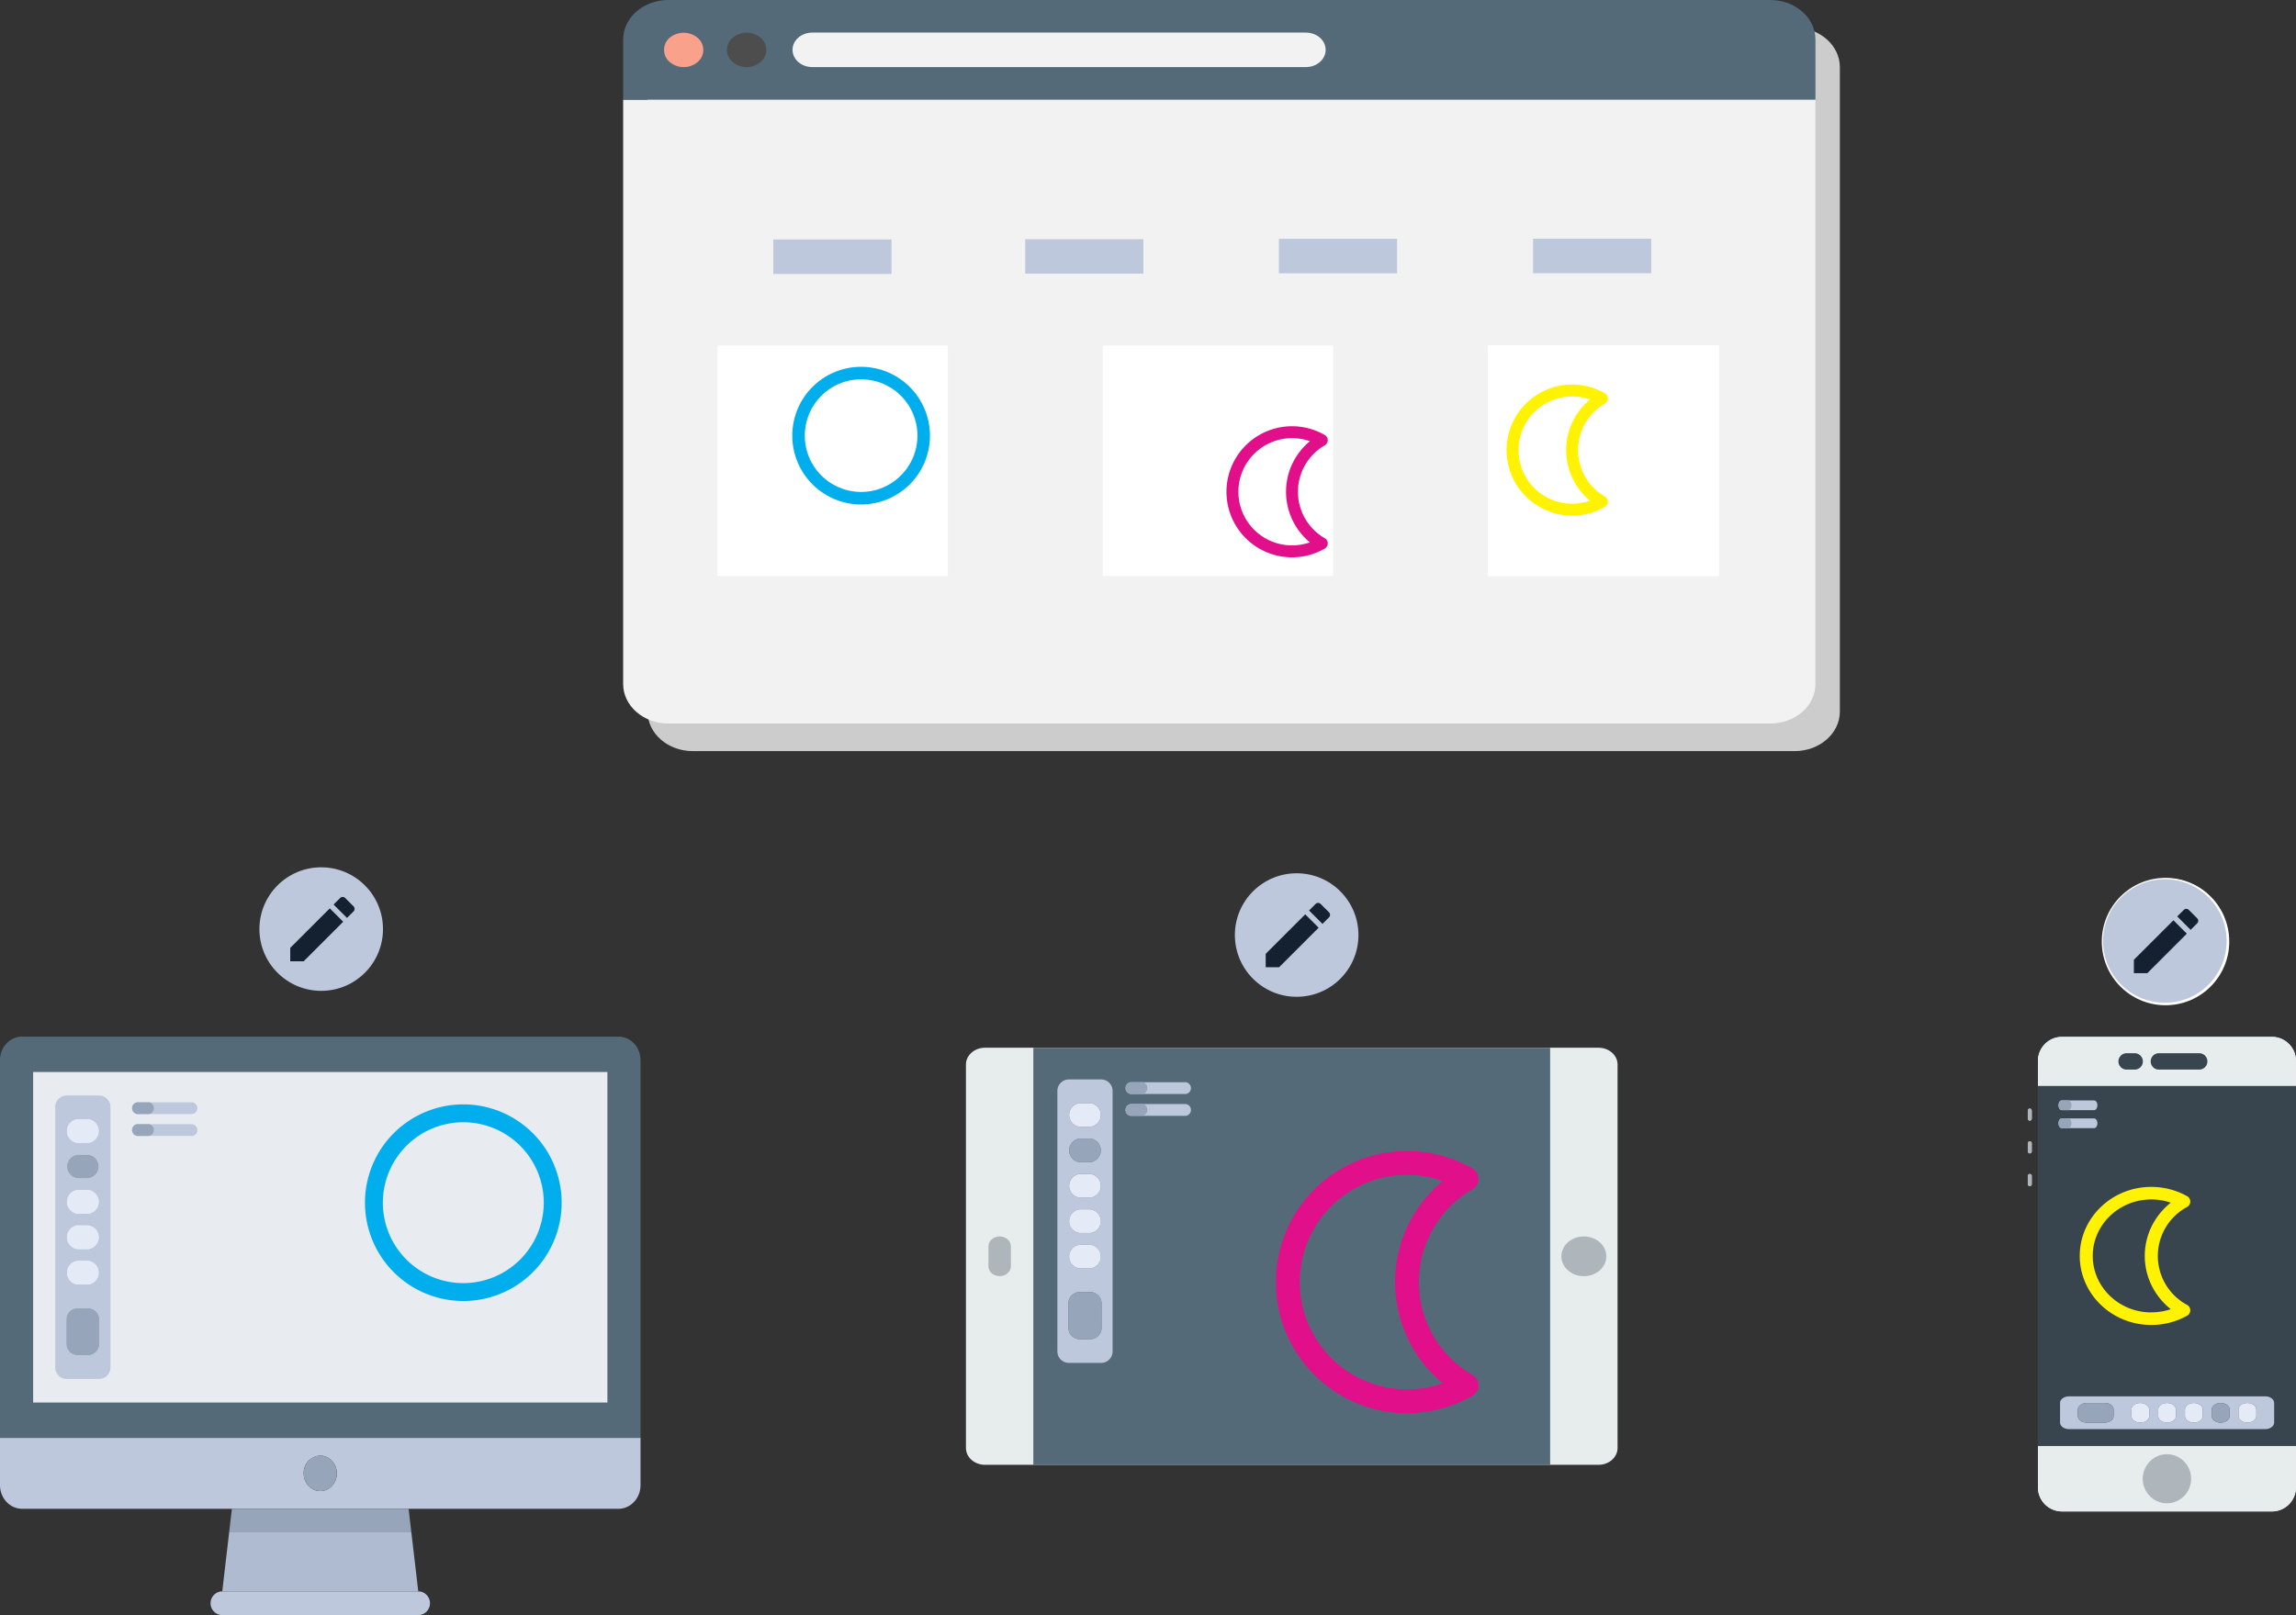 <svg xmlns="http://www.w3.org/2000/svg" viewBox="0 0 1155.7 813.17"><rect x="0" y="0" width="1155.7" height="813.17" fill="#333333" stroke="none"/><defs><style>.cls-1{fill:#e8ebef;}.cls-2{fill:#546a79;}.cls-3{fill:#bec8dc;}.cls-4{fill:#afbbd0;}.cls-5{fill:#96a5b9;}.cls-6{fill:#e4eaf6;}.cls-7{fill:#00aeee;}.cls-8{fill:#132131;}.cls-9{fill:#e7eced;}.cls-10{fill:#afb6bb;}.cls-11{fill:#e10f89;}.cls-12{fill:#38454f;}.cls-13,.cls-14{fill:none;stroke-miterlimit:10;}.cls-13{stroke:#afb6bb;stroke-linecap:round;stroke-width:2px;}.cls-14{stroke:#132131;stroke-width:1.8px;}.cls-15{fill:#fff;}.cls-16{fill:#fff203;}.cls-17{fill:#ccc;}.cls-18{fill:#f2f2f2;}.cls-19{fill:#4d4d4d;}.cls-20{fill:#f9a18a;}</style></defs><g id="student1"><rect class="cls-1" x="8.41" y="529.93" width="305" height="186"/><path class="cls-2" d="M381.19,545.93H81c-6.14,0-11.12,5.32-11.12,11.88V748H392.31V557.81C392.31,551.25,387.34,545.93,381.19,545.93Zm-5.55,184.25H86.58V563.76H375.64Z" transform="translate(-69.9 -24)"/><path class="cls-3" d="M69.9,771.78c0,6.57,5,11.89,11.12,11.89H381.19c6.14,0,11.12-5.32,11.12-11.89V748H69.9Zm161.21-14.85c4.6,0,8.34,4,8.34,8.91s-3.74,8.92-8.34,8.92-8.34-4-8.34-8.92A8.64,8.64,0,0,1,231.11,756.93Z" transform="translate(-69.9 -24)"/><polygon class="cls-4" points="111.87 801.28 210.54 801.28 207.06 771.56 115.34 771.56 111.87 801.28"/><path class="cls-3" d="M181.08,825.28a6,6,0,0,0,0,11.89H281.14a6,6,0,0,0,0-11.89H181.08Z" transform="translate(-69.9 -24)"/><polygon class="cls-5" points="115.34 771.56 207.06 771.56 205.67 759.67 116.73 759.67 115.34 771.56"/><ellipse class="cls-5" cx="161.2" cy="741.84" rx="8.34" ry="8.92"/><path class="cls-3" d="M103.26,718.29h16.67a5.76,5.76,0,0,0,5.56-5.94V581.59a5.77,5.77,0,0,0-5.56-6H103.26a5.77,5.77,0,0,0-5.56,6V712.35A5.76,5.76,0,0,0,103.26,718.29Zm5.56-130.76h5.56a6,6,0,0,1,0,11.89h-5.56a6,6,0,0,1,0-11.89Zm0,17.83h5.56a6,6,0,0,1,0,11.89h-5.56a6,6,0,0,1,0-11.89Zm0,17.83h5.56a6,6,0,0,1,0,11.89h-5.56a6,6,0,0,1,0-11.89Zm0,17.83h5.56a6,6,0,0,1,0,11.89h-5.56a6,6,0,0,1,0-11.89Zm0,17.84h5.56a6,6,0,0,1,0,11.88h-5.56a6,6,0,0,1,0-11.88Zm-5.56,29.71a5.76,5.76,0,0,1,5.56-5.94h5.56a5.75,5.75,0,0,1,5.55,5.94v11.89a5.75,5.75,0,0,1-5.55,5.94h-5.56a5.76,5.76,0,0,1-5.56-5.94Z" transform="translate(-69.9 -24)"/><path class="cls-6" d="M108.82,599.42h5.56a6,6,0,0,0,0-11.89h-5.56a6,6,0,0,0,0,11.89Z" transform="translate(-69.9 -24)"/><path class="cls-5" d="M108.82,617.25h5.56a6,6,0,0,0,0-11.89h-5.56a6,6,0,0,0,0,11.89Z" transform="translate(-69.9 -24)"/><path class="cls-6" d="M108.82,635.08h5.56a6,6,0,0,0,0-11.89h-5.56a6,6,0,0,0,0,11.89Z" transform="translate(-69.9 -24)"/><path class="cls-6" d="M108.82,652.91h5.56a6,6,0,0,0,0-11.89h-5.56a6,6,0,0,0,0,11.89Z" transform="translate(-69.9 -24)"/><path class="cls-6" d="M108.82,670.74h5.56a6,6,0,0,0,0-11.89h-5.56a6,6,0,0,0,0,11.89Z" transform="translate(-69.9 -24)"/><path class="cls-5" d="M108.82,706.4h5.56a5.76,5.76,0,0,0,5.55-5.94V688.57a5.76,5.76,0,0,0-5.55-5.94h-5.56a5.76,5.76,0,0,0-5.56,5.94v11.89A5.76,5.76,0,0,0,108.82,706.4Z" transform="translate(-69.9 -24)"/><path class="cls-3" d="M166.66,579H138.87a3,3,0,0,0,0,5.94h27.79a3,3,0,0,0,0-5.94Z" transform="translate(-69.9 -24)"/><path class="cls-3" d="M166.66,590H138.87a3,3,0,0,0,0,5.94h27.79a3,3,0,0,0,0-5.94Z" transform="translate(-69.9 -24)"/><path class="cls-5" d="M147.33,582a2.88,2.88,0,0,0-2.78-3H139a3,3,0,0,0,0,5.94h5.56A2.88,2.88,0,0,0,147.33,582Z" transform="translate(-69.9 -24)"/><path class="cls-5" d="M147.33,593a2.88,2.88,0,0,0-2.78-3H139a3,3,0,0,0,0,5.94h5.56A2.88,2.88,0,0,0,147.33,593Z" transform="translate(-69.9 -24)"/></g><g id="student1drawing"><path class="cls-7" d="M303.11,580.05a49.5,49.5,0,1,0,49.5,49.5A49.55,49.55,0,0,0,303.11,580.05Zm0,90a40.5,40.5,0,1,1,40.5-40.5A40.55,40.55,0,0,1,303.11,670.05Z" transform="translate(-69.9 -24)"/></g><g id="student1icon"><g id="b80_food" data-name="b80 food"><circle class="cls-3" cx="161.68" cy="467.79" r="31.1"/></g><path class="cls-8" d="M216,501.25V508h6.75l19.89-19.9-6.74-6.74Zm31.86-18.36a1.8,1.8,0,0,0,0-2.54l-4.21-4.21a1.8,1.8,0,0,0-2.54,0l-3.29,3.29,6.75,6.75Z" transform="translate(-69.9 -24)"/></g><g id="student2"><path class="cls-9" d="M874.53,761.53H565.68c-5.28,0-9.57-3.79-9.57-8.47V560c0-4.68,4.29-8.47,9.57-8.47H874.54c5.28,0,9.57,3.79,9.57,8.47v193C884.11,757.74,879.82,761.53,874.53,761.53Z" transform="translate(-69.9 -24)"/><path class="cls-10" d="M573.07,666.54c-3.12,0-5.65-2.24-5.65-5v-10c0-2.76,2.53-5,5.65-5s5.66,2.24,5.66,5v10C578.73,664.3,576.2,666.54,573.07,666.54Z" transform="translate(-69.9 -24)"/><ellipse class="cls-10" cx="797.24" cy="632.55" rx="11.31" ry="10"/><rect class="cls-2" x="520.13" y="527.56" width="260.14" height="209.96"/><path class="cls-3" d="M607.69,710.2h16.68a5.76,5.76,0,0,0,5.56-5.94V573.5a5.77,5.77,0,0,0-5.56-6H607.69a5.76,5.76,0,0,0-5.55,6V704.26A5.75,5.75,0,0,0,607.69,710.2Zm5.56-130.76h5.56a6,6,0,0,1,0,11.89h-5.56a6,6,0,0,1,0-11.89Zm0,17.83h5.56a6,6,0,0,1,0,11.89h-5.56a6,6,0,0,1,0-11.89Zm0,17.83h5.56a6,6,0,0,1,0,11.89h-5.56a6,6,0,0,1,0-11.89Zm0,17.84h5.56a6,6,0,0,1,0,11.88h-5.56a6,6,0,0,1,0-11.88Zm0,17.83h5.56a6,6,0,0,1,0,11.88h-5.56a6,6,0,0,1,0-11.88Zm-5.56,29.71a5.76,5.76,0,0,1,5.56-5.94h5.56a5.76,5.76,0,0,1,5.56,5.94v11.89a5.76,5.76,0,0,1-5.56,5.94h-5.56a5.76,5.76,0,0,1-5.56-5.94Z" transform="translate(-69.9 -24)"/><path class="cls-6" d="M613.25,591.33h5.56a6,6,0,0,0,0-11.89h-5.56a6,6,0,0,0,0,11.89Z" transform="translate(-69.9 -24)"/><path class="cls-5" d="M613.25,609.16h5.56a6,6,0,0,0,0-11.89h-5.56a6,6,0,0,0,0,11.89Z" transform="translate(-69.9 -24)"/><path class="cls-6" d="M613.25,627h5.56a6,6,0,0,0,0-11.89h-5.56a6,6,0,0,0,0,11.89Z" transform="translate(-69.9 -24)"/><path class="cls-6" d="M613.25,644.82h5.56a6,6,0,0,0,0-11.89h-5.56a6,6,0,0,0,0,11.89Z" transform="translate(-69.9 -24)"/><path class="cls-6" d="M613.25,662.65h5.56a6,6,0,0,0,0-11.89h-5.56a6,6,0,0,0,0,11.89Z" transform="translate(-69.9 -24)"/><path class="cls-5" d="M613.25,698.31h5.56a5.76,5.76,0,0,0,5.56-5.94V680.48a5.76,5.76,0,0,0-5.56-5.94h-5.56a5.76,5.76,0,0,0-5.56,5.94v11.89A5.76,5.76,0,0,0,613.25,698.31Z" transform="translate(-69.9 -24)"/><path class="cls-3" d="M666.77,568.89H639a3,3,0,0,0,0,5.94h27.79a3,3,0,0,0,0-5.94Z" transform="translate(-69.9 -24)"/><path class="cls-3" d="M666.77,579.89H639a3,3,0,0,0,0,5.94h27.79a3,3,0,0,0,0-5.94Z" transform="translate(-69.9 -24)"/><path class="cls-5" d="M647.43,571.86a2.88,2.88,0,0,0-2.78-3h-5.56a3,3,0,0,0,0,5.94h5.56A2.88,2.88,0,0,0,647.43,571.86Z" transform="translate(-69.9 -24)"/><path class="cls-5" d="M647.43,582.86a2.88,2.88,0,0,0-2.78-3h-5.56a3,3,0,0,0,0,5.94h5.56A2.88,2.88,0,0,0,647.43,582.86Z" transform="translate(-69.9 -24)"/></g><g id="student2drawing"><path class="cls-11" d="M811.11,716.32a54,54,0,0,1,0-93.55,6,6,0,0,0,0-10.39,66,66,0,1,0,0,114.33,6,6,0,0,0,0-10.39Zm-33,7.23a54,54,0,1,1,18-104.92,66,66,0,0,0,0,101.83A54.15,54.15,0,0,1,778.11,723.55Z" transform="translate(-69.9 -24)"/></g><g id="student2icon"><g id="b80_food-2" data-name="b80 food"><circle class="cls-3" cx="652.68" cy="470.79" r="31.1"/></g><path class="cls-8" d="M707,504.25V511h6.75l19.89-19.9-6.74-6.74Zm31.86-18.36a1.8,1.8,0,0,0,0-2.54l-4.21-4.21a1.8,1.8,0,0,0-2.54,0l-3.29,3.29,6.75,6.75Z" transform="translate(-69.9 -24)"/></g><g id="student3"><path class="cls-9" d="M1213.58,785H1107.7a12.12,12.12,0,0,1-12-12.21V558.27a12.12,12.12,0,0,1,12-12.21h105.89a12.12,12.12,0,0,1,12,12.21V772.83A12.12,12.12,0,0,1,1213.58,785Z" transform="translate(-69.9 -24)"/><rect class="cls-12" x="1025.76" y="546.78" width="129.94" height="181.28"/><path class="cls-12" d="M1176.88,562.54h-20.3a4.12,4.12,0,0,1,0-8.24h20.3a4.12,4.12,0,0,1,0,8.24Z" transform="translate(-69.9 -24)"/><path class="cls-12" d="M1144.4,562.54h-4.06a4.12,4.12,0,0,1,0-8.24h4.06a4.12,4.12,0,0,1,0,8.24Z" transform="translate(-69.9 -24)"/><ellipse class="cls-10" cx="1090.73" cy="744.55" rx="12.18" ry="12.36"/><line class="cls-13" x1="1021.7" y1="559.14" x2="1021.7" y2="563.26"/><line class="cls-13" x1="1021.7" y1="575.62" x2="1021.7" y2="579.74"/><line class="cls-13" x1="1021.7" y1="592.1" x2="1021.7" y2="596.23"/><path class="cls-3" d="M1106.84,730.36v9.9c0,1.82,2,3.3,4.49,3.3h98.79c2.48,0,4.49-1.48,4.49-3.3v-9.9c0-1.82-2-3.3-4.49-3.3h-98.79C1108.85,727.06,1106.84,728.54,1106.84,730.36Zm98.79,3.3V737c0,1.82-2,3.3-4.49,3.3s-4.49-1.48-4.49-3.3v-3.3c0-1.82,2-3.3,4.49-3.3S1205.63,731.84,1205.63,733.66Zm-13.47,0V737c0,1.82-2,3.3-4.49,3.3s-4.49-1.48-4.49-3.3v-3.3c0-1.82,2-3.3,4.49-3.3S1192.16,731.84,1192.16,733.66Zm-13.47,0V737c0,1.82-2,3.3-4.5,3.3s-4.49-1.48-4.49-3.3v-3.3c0-1.82,2-3.3,4.49-3.3S1178.69,731.84,1178.69,733.66Zm-13.48,0V737c0,1.82-2,3.3-4.49,3.3s-4.49-1.48-4.49-3.3v-3.3c0-1.82,2-3.3,4.49-3.3S1165.21,731.84,1165.21,733.66Zm-13.47,0V737c0,1.82-2,3.3-4.49,3.3s-4.49-1.48-4.49-3.3v-3.3c0-1.82,2-3.3,4.49-3.3S1151.74,731.84,1151.74,733.66Zm-22.45-3.3c2.48,0,4.49,1.48,4.49,3.3V737c0,1.82-2,3.3-4.49,3.3h-9c-2.48,0-4.49-1.48-4.49-3.3v-3.3c0-1.82,2-3.3,4.49-3.3Z" transform="translate(-69.9 -24)"/><path class="cls-6" d="M1196.65,733.66V737c0,1.82,2,3.3,4.49,3.3s4.49-1.48,4.49-3.3v-3.3c0-1.82-2-3.3-4.49-3.3S1196.65,731.84,1196.65,733.66Z" transform="translate(-69.9 -24)"/><path class="cls-5" d="M1183.18,733.66V737c0,1.82,2,3.3,4.49,3.3s4.49-1.48,4.49-3.3v-3.3c0-1.82-2-3.3-4.49-3.3S1183.18,731.84,1183.18,733.66Z" transform="translate(-69.9 -24)"/><path class="cls-6" d="M1169.7,733.66V737c0,1.82,2,3.3,4.5,3.3s4.49-1.48,4.49-3.3v-3.3c0-1.82-2-3.3-4.49-3.3S1169.7,731.84,1169.7,733.66Z" transform="translate(-69.9 -24)"/><path class="cls-6" d="M1156.23,733.66V737c0,1.82,2,3.3,4.49,3.3s4.49-1.48,4.49-3.3v-3.3c0-1.82-2-3.3-4.49-3.3S1156.23,731.84,1156.23,733.66Z" transform="translate(-69.9 -24)"/><path class="cls-6" d="M1142.76,733.66V737c0,1.82,2,3.3,4.49,3.3s4.49-1.48,4.49-3.3v-3.3c0-1.82-2-3.3-4.49-3.3S1142.76,731.84,1142.76,733.66Z" transform="translate(-69.9 -24)"/><path class="cls-5" d="M1115.82,733.66V737c0,1.82,2,3.3,4.49,3.3h9c2.48,0,4.49-1.48,4.49-3.3v-3.3c0-1.82-2-3.3-4.49-3.3h-9C1117.83,730.36,1115.82,731.84,1115.82,733.66Z" transform="translate(-69.9 -24)"/><path class="cls-3" d="M1124,578.06h-16.34c-.9,0-1.64,1.1-1.64,2.45s.74,2.45,1.64,2.45H1124c.91,0,1.64-1.1,1.64-2.45S1124.88,578.06,1124,578.06Z" transform="translate(-69.9 -24)"/><path class="cls-3" d="M1124,587.12h-16.34c-.9,0-1.64,1.1-1.64,2.45s.74,2.44,1.64,2.44H1124c.91,0,1.64-1.09,1.64-2.44S1124.88,587.12,1124,587.12Z" transform="translate(-69.9 -24)"/><path class="cls-5" d="M1112.6,580.51c0-1.35-.73-2.45-1.63-2.45h-3.27c-.9,0-1.64,1.1-1.64,2.45s.74,2.45,1.64,2.45H1111C1111.87,583,1112.6,581.86,1112.6,580.51Z" transform="translate(-69.9 -24)"/><path class="cls-5" d="M1112.6,589.57c0-1.35-.73-2.45-1.63-2.45h-3.27c-.9,0-1.64,1.1-1.64,2.45s.74,2.44,1.64,2.44H1111C1111.87,592,1112.6,590.92,1112.6,589.57Z" transform="translate(-69.9 -24)"/></g><g id="student3peek"><g id="b80_food-3" data-name="b80 food"><circle class="cls-3" cx="1090.63" cy="473.44" r="31.1"/></g><path class="cls-8" d="M1169.05,490.21c1.35.11,2.34.63,2.34,2.07s-1,1.66-2.34,1.68v-3.75Z" transform="translate(-69.9 -24)"/><path class="cls-8" d="M1169.05,490.21V494h0a5.93,5.93,0,0,1-.49-2.43C1168.58,490.52,1168.87,490.66,1169.05,490.21Z" transform="translate(-69.9 -24)"/><path class="cls-8" d="M1149.88,517.23v-39h10.62v30.33c-1.3.05-3.44.29-3.44,1.42,0,.4.38.72.88.92-.5.2-.88.5-.88.95s.47.78,1.06,1c-.59.22-1.06.51-1.06,1s.4.74.94,1c-.54.22-.94.49-.94,1,0,1,2,1.28,3.44,1.37" transform="translate(-69.9 -24)"/><path class="cls-14" d="M1160.5,478.28c9.29-.45,16.7,7.31,16.18,15.66-.47,7.72-7.63,14.24-16.18,13.77v.9" transform="translate(-69.9 -24)"/><path class="cls-14" d="M1149.88,517.23v-39h10.62" transform="translate(-69.9 -24)"/><path class="cls-14" d="M1160.5,517.23c.43,0,.79,0,1.08,0,1.19,0,2.07-.09,2.07-1.37a1.13,1.13,0,0,0-.38-.9,1.23,1.23,0,0,0,.38-1,1.09,1.09,0,0,0-.43-.94,1.25,1.25,0,0,0,.43-1.08,1.09,1.09,0,0,0-.36-.88,1.26,1.26,0,0,0,.36-1c0-1.28-1.48-1.44-2.68-1.44h-.47c-1.3,0-3.44.29-3.44,1.42,0,.4.38.72.88.92-.5.2-.88.49-.88.94s.47.81,1.06,1c-.59.23-1.06.52-1.06,1s.4.74.94.94c-.54.23-.94.5-.94,1,0,1,2,1.31,3.44,1.4" transform="translate(-69.9 -24)"/><polyline class="cls-14" points="1090.6 483.71 1090.6 478.42 1090.6 454.28"/><path class="cls-14" d="M1169.05,490.21c1.35.11,2.34.63,2.34,2.07s-1,1.66-2.34,1.68h-.67c-1.67,0-3,0-3-1.71s1.35-2.09,3-2.09C1168.62,490.18,1168.85,490.18,1169.05,490.21Z" transform="translate(-69.9 -24)"/><path class="cls-14" d="M1169.05,490.21c-.2.45-.49.31-.49,1.35a5.54,5.54,0,0,0,.49,2.43h0" transform="translate(-69.9 -24)"/><line class="cls-14" x1="1099.15" y1="469.96" x2="1099.15" y2="469.96"/><path class="cls-14" d="M1160.5,502.42a12.63,12.63,0,0,0,8.28-3.73" transform="translate(-69.9 -24)"/></g><g id="whitecircle"><g id="b80_food-4" data-name="b80 food"><ellipse class="cls-15" cx="1090.02" cy="474.07" rx="32.08" ry="32.07"/></g></g><g id="student3pencil"><g id="b80_food-5" data-name="b80 food"><circle class="cls-3" cx="1089.68" cy="473.79" r="31.1"/></g><path class="cls-8" d="M1144,507.25V514h6.75l19.89-19.9-6.74-6.74Zm31.86-18.36a1.8,1.8,0,0,0,0-2.54l-4.21-4.21a1.8,1.8,0,0,0-2.54,0l-3.29,3.29,6.75,6.75Z" transform="translate(-69.9 -24)"/></g><g id="student3peekdrawing"><path class="cls-11" d="M1209.75,704a28,28,0,0,1,0-49.28,3.1,3.1,0,0,0,0-5.47,37,37,0,0,0-18-4.65c-19.85,0-36,15.59-36,34.76s16.15,34.76,36,34.76a37,37,0,0,0,18-4.65,3.1,3.1,0,0,0,0-5.47Zm-18,3.8c-16.24,0-29.46-12.76-29.46-28.44s13.22-28.44,29.46-28.44a30.45,30.45,0,0,1,9.82,1.62,35.46,35.46,0,0,0-8.13,9.19,33.81,33.81,0,0,0,0,35.26,35.46,35.46,0,0,0,8.13,9.19A30.45,30.45,0,0,1,1191.75,707.76Z" transform="translate(-69.9 -24)"/></g><g id="student3_copy" data-name="student3 copy"><path class="cls-9" d="M1213.58,785H1107.7a12.12,12.12,0,0,1-12-12.21V558.27a12.12,12.12,0,0,1,12-12.21h105.89a12.12,12.12,0,0,1,12,12.21V772.83A12.12,12.12,0,0,1,1213.58,785Z" transform="translate(-69.9 -24)"/><rect class="cls-12" x="1025.76" y="546.78" width="129.94" height="181.28"/><path class="cls-12" d="M1176.88,562.54h-20.3a4.12,4.12,0,0,1,0-8.24h20.3a4.12,4.12,0,0,1,0,8.24Z" transform="translate(-69.9 -24)"/><path class="cls-12" d="M1144.4,562.54h-4.06a4.12,4.12,0,0,1,0-8.24h4.06a4.12,4.12,0,0,1,0,8.24Z" transform="translate(-69.9 -24)"/><ellipse class="cls-10" cx="1090.73" cy="744.55" rx="12.18" ry="12.36"/><line class="cls-13" x1="1021.7" y1="559.14" x2="1021.7" y2="563.26"/><line class="cls-13" x1="1021.7" y1="575.62" x2="1021.7" y2="579.74"/><line class="cls-13" x1="1021.7" y1="592.1" x2="1021.7" y2="596.23"/><path class="cls-3" d="M1106.84,730.36v9.9c0,1.82,2,3.3,4.49,3.3h98.79c2.48,0,4.49-1.48,4.49-3.3v-9.9c0-1.82-2-3.3-4.49-3.3h-98.79C1108.85,727.06,1106.84,728.54,1106.84,730.36Zm98.79,3.3V737c0,1.82-2,3.3-4.49,3.3s-4.49-1.48-4.49-3.3v-3.3c0-1.82,2-3.3,4.49-3.3S1205.63,731.84,1205.63,733.66Zm-13.47,0V737c0,1.82-2,3.3-4.49,3.3s-4.49-1.48-4.49-3.3v-3.3c0-1.82,2-3.3,4.49-3.3S1192.16,731.84,1192.16,733.66Zm-13.47,0V737c0,1.82-2,3.3-4.5,3.3s-4.49-1.48-4.49-3.3v-3.3c0-1.82,2-3.3,4.49-3.3S1178.69,731.84,1178.69,733.66Zm-13.48,0V737c0,1.82-2,3.3-4.49,3.3s-4.49-1.48-4.49-3.3v-3.3c0-1.82,2-3.3,4.49-3.3S1165.21,731.84,1165.21,733.66Zm-13.47,0V737c0,1.82-2,3.3-4.49,3.3s-4.49-1.48-4.49-3.3v-3.3c0-1.82,2-3.3,4.49-3.3S1151.74,731.84,1151.74,733.66Zm-22.45-3.3c2.48,0,4.49,1.48,4.49,3.3V737c0,1.82-2,3.3-4.49,3.3h-9c-2.48,0-4.49-1.48-4.49-3.3v-3.3c0-1.82,2-3.3,4.49-3.3Z" transform="translate(-69.9 -24)"/><path class="cls-6" d="M1196.65,733.66V737c0,1.82,2,3.3,4.49,3.3s4.49-1.48,4.49-3.3v-3.3c0-1.82-2-3.3-4.49-3.3S1196.65,731.84,1196.65,733.66Z" transform="translate(-69.9 -24)"/><path class="cls-5" d="M1183.18,733.66V737c0,1.82,2,3.3,4.49,3.3s4.49-1.48,4.49-3.3v-3.3c0-1.82-2-3.3-4.49-3.3S1183.18,731.84,1183.18,733.66Z" transform="translate(-69.9 -24)"/><path class="cls-6" d="M1169.7,733.66V737c0,1.82,2,3.3,4.5,3.3s4.49-1.48,4.49-3.3v-3.3c0-1.82-2-3.3-4.49-3.3S1169.7,731.84,1169.7,733.66Z" transform="translate(-69.9 -24)"/><path class="cls-6" d="M1156.23,733.66V737c0,1.82,2,3.3,4.49,3.3s4.49-1.48,4.49-3.3v-3.3c0-1.82-2-3.3-4.49-3.3S1156.23,731.84,1156.23,733.66Z" transform="translate(-69.9 -24)"/><path class="cls-6" d="M1142.76,733.66V737c0,1.82,2,3.3,4.49,3.3s4.49-1.48,4.49-3.3v-3.3c0-1.82-2-3.3-4.49-3.3S1142.76,731.84,1142.76,733.66Z" transform="translate(-69.9 -24)"/><path class="cls-5" d="M1115.82,733.66V737c0,1.82,2,3.3,4.49,3.3h9c2.48,0,4.49-1.48,4.49-3.3v-3.3c0-1.82-2-3.3-4.49-3.3h-9C1117.83,730.36,1115.82,731.84,1115.82,733.66Z" transform="translate(-69.9 -24)"/><path class="cls-3" d="M1124,578.06h-16.34c-.9,0-1.64,1.1-1.64,2.45s.74,2.45,1.64,2.45H1124c.91,0,1.64-1.1,1.64-2.45S1124.88,578.06,1124,578.06Z" transform="translate(-69.9 -24)"/><path class="cls-3" d="M1124,587.12h-16.34c-.9,0-1.64,1.1-1.64,2.45s.74,2.44,1.64,2.44H1124c.91,0,1.64-1.09,1.64-2.44S1124.88,587.12,1124,587.12Z" transform="translate(-69.9 -24)"/><path class="cls-5" d="M1112.6,580.51c0-1.35-.73-2.45-1.63-2.45h-3.27c-.9,0-1.64,1.1-1.64,2.45s.74,2.45,1.64,2.45H1111C1111.87,583,1112.6,581.86,1112.6,580.51Z" transform="translate(-69.9 -24)"/><path class="cls-5" d="M1112.6,589.57c0-1.35-.73-2.45-1.63-2.45h-3.27c-.9,0-1.64,1.1-1.64,2.45s.74,2.44,1.64,2.44H1111C1111.87,592,1112.6,590.92,1112.6,589.57Z" transform="translate(-69.9 -24)"/></g><g id="student3pencildrawing"><path class="cls-16" d="M1170.75,681a28,28,0,0,1,0-49.28,3.1,3.1,0,0,0,0-5.47,37,37,0,0,0-18-4.65c-19.85,0-36,15.59-36,34.76s16.15,34.76,36,34.76a37,37,0,0,0,18-4.65,3.1,3.1,0,0,0,0-5.47Zm-18,3.8c-16.24,0-29.46-12.76-29.46-28.44s13.22-28.44,29.46-28.44a30.45,30.45,0,0,1,9.82,1.62,35.46,35.46,0,0,0-8.13,9.19,33.81,33.81,0,0,0,0,35.26,35.46,35.46,0,0,0,8.13,9.19A30.45,30.45,0,0,1,1152.75,684.76Z" transform="translate(-69.9 -24)"/></g><g id="instructor"><path class="cls-17" d="M973.26,37.89H418.6c-12.56,0-22.74,8.91-22.74,19.91V382.27c0,11,10.18,19.91,22.74,19.91H973.26c12.56,0,22.74-8.91,22.74-19.91V57.8C996,46.8,985.82,37.89,973.26,37.89Z" transform="translate(-69.9 -24)"/><path class="cls-18" d="M983.71,74.18v294.2c0,11-10.18,19.91-22.74,19.91H406.31c-12.56,0-22.74-8.92-22.74-19.91V74.18Z" transform="translate(-69.9 -24)"/><path class="cls-2" d="M983.71,43.91V74.18H383.57V43.91c0-11,10.18-19.91,22.74-19.91H961C973.53,24,983.71,32.91,983.71,43.91Z" transform="translate(-69.9 -24)"/><path class="cls-18" d="M727.26,57.77H478.74c-5.47,0-9.91-3.88-9.91-8.68s4.44-8.68,9.91-8.68H727.26c5.47,0,9.91,3.89,9.91,8.68S732.73,57.77,727.26,57.77Z" transform="translate(-69.9 -24)"/><path class="cls-19" d="M445.7,57.77a10.79,10.79,0,0,1-7-2.54,7.95,7.95,0,0,1,0-12.28,11,11,0,0,1,14,0,7.93,7.93,0,0,1,0,12.28A10.78,10.78,0,0,1,445.7,57.77Z" transform="translate(-69.9 -24)"/><path class="cls-20" d="M414,57.77a10.81,10.81,0,0,1-7-2.54A8,8,0,0,1,407,43a11,11,0,0,1,14,0,7.93,7.93,0,0,1,0,12.28A10.78,10.78,0,0,1,414,57.77Z" transform="translate(-69.9 -24)"/><rect class="cls-3" x="389.27" y="120.57" width="59.48" height="17.36"/><rect class="cls-3" x="643.74" y="120.23" width="59.48" height="17.36"/><rect class="cls-3" x="516.04" y="120.42" width="59.48" height="17.36"/><rect class="cls-3" x="771.67" y="120.2" width="59.48" height="17.36"/></g><g id="instructor1paper"><rect class="cls-15" x="361.1" y="174" width="116" height="116"/></g><g id="instructor2paper"><rect class="cls-15" x="555.1" y="174" width="116" height="116"/></g><g id="instructor3paper"><rect class="cls-15" x="749.1" y="174" width="116" height="116"/><rect class="cls-15" x="749.1" y="174" width="116" height="116"/></g><g id="instructor1"><path class="cls-7" d="M503.35,208.69A34.65,34.65,0,1,0,538,243.34,34.68,34.68,0,0,0,503.35,208.69Zm0,63a28.35,28.35,0,1,1,28.35-28.35A28.38,28.38,0,0,1,503.35,271.69Z" transform="translate(-69.9 -24)"/></g><g id="instructor2"><path class="cls-11" d="M736.74,295a27,27,0,0,1,0-46.78,3,3,0,0,0,0-5.19,33,33,0,1,0,0,57.16,3,3,0,0,0,0-5.19Zm-16.5,3.61a27,27,0,1,1,9-52.46,33.33,33.33,0,0,0-7.45,8.72,33,33,0,0,0,7.45,42.2A27.15,27.15,0,0,1,720.24,298.6Z" transform="translate(-69.9 -24)"/></g><g id="instructor3peek"><path class="cls-11" d="M930.74,295a27,27,0,0,1,0-46.78,3,3,0,0,0,0-5.19,33,33,0,1,0,0,57.16,3,3,0,0,0,0-5.19Zm-16.5,3.61a27,27,0,1,1,9-52.46,33.33,33.33,0,0,0-7.45,8.72,33,33,0,0,0,7.45,42.2A27.15,27.15,0,0,1,914.24,298.6Z" transform="translate(-69.9 -24)"/></g><g id="instructor3paper2"><rect class="cls-15" x="749.1" y="174" width="116" height="116"/></g><g id="instructor3pencil"><path class="cls-16" d="M877.74,274a27,27,0,0,1,0-46.78,3,3,0,0,0,0-5.19,33,33,0,1,0,0,57.16,3,3,0,0,0,0-5.19Zm-16.5,3.61a27,27,0,1,1,9-52.46,33.33,33.33,0,0,0-7.45,8.72,33,33,0,0,0,7.45,42.2A27.15,27.15,0,0,1,861.24,277.6Z" transform="translate(-69.9 -24)"/></g></svg>